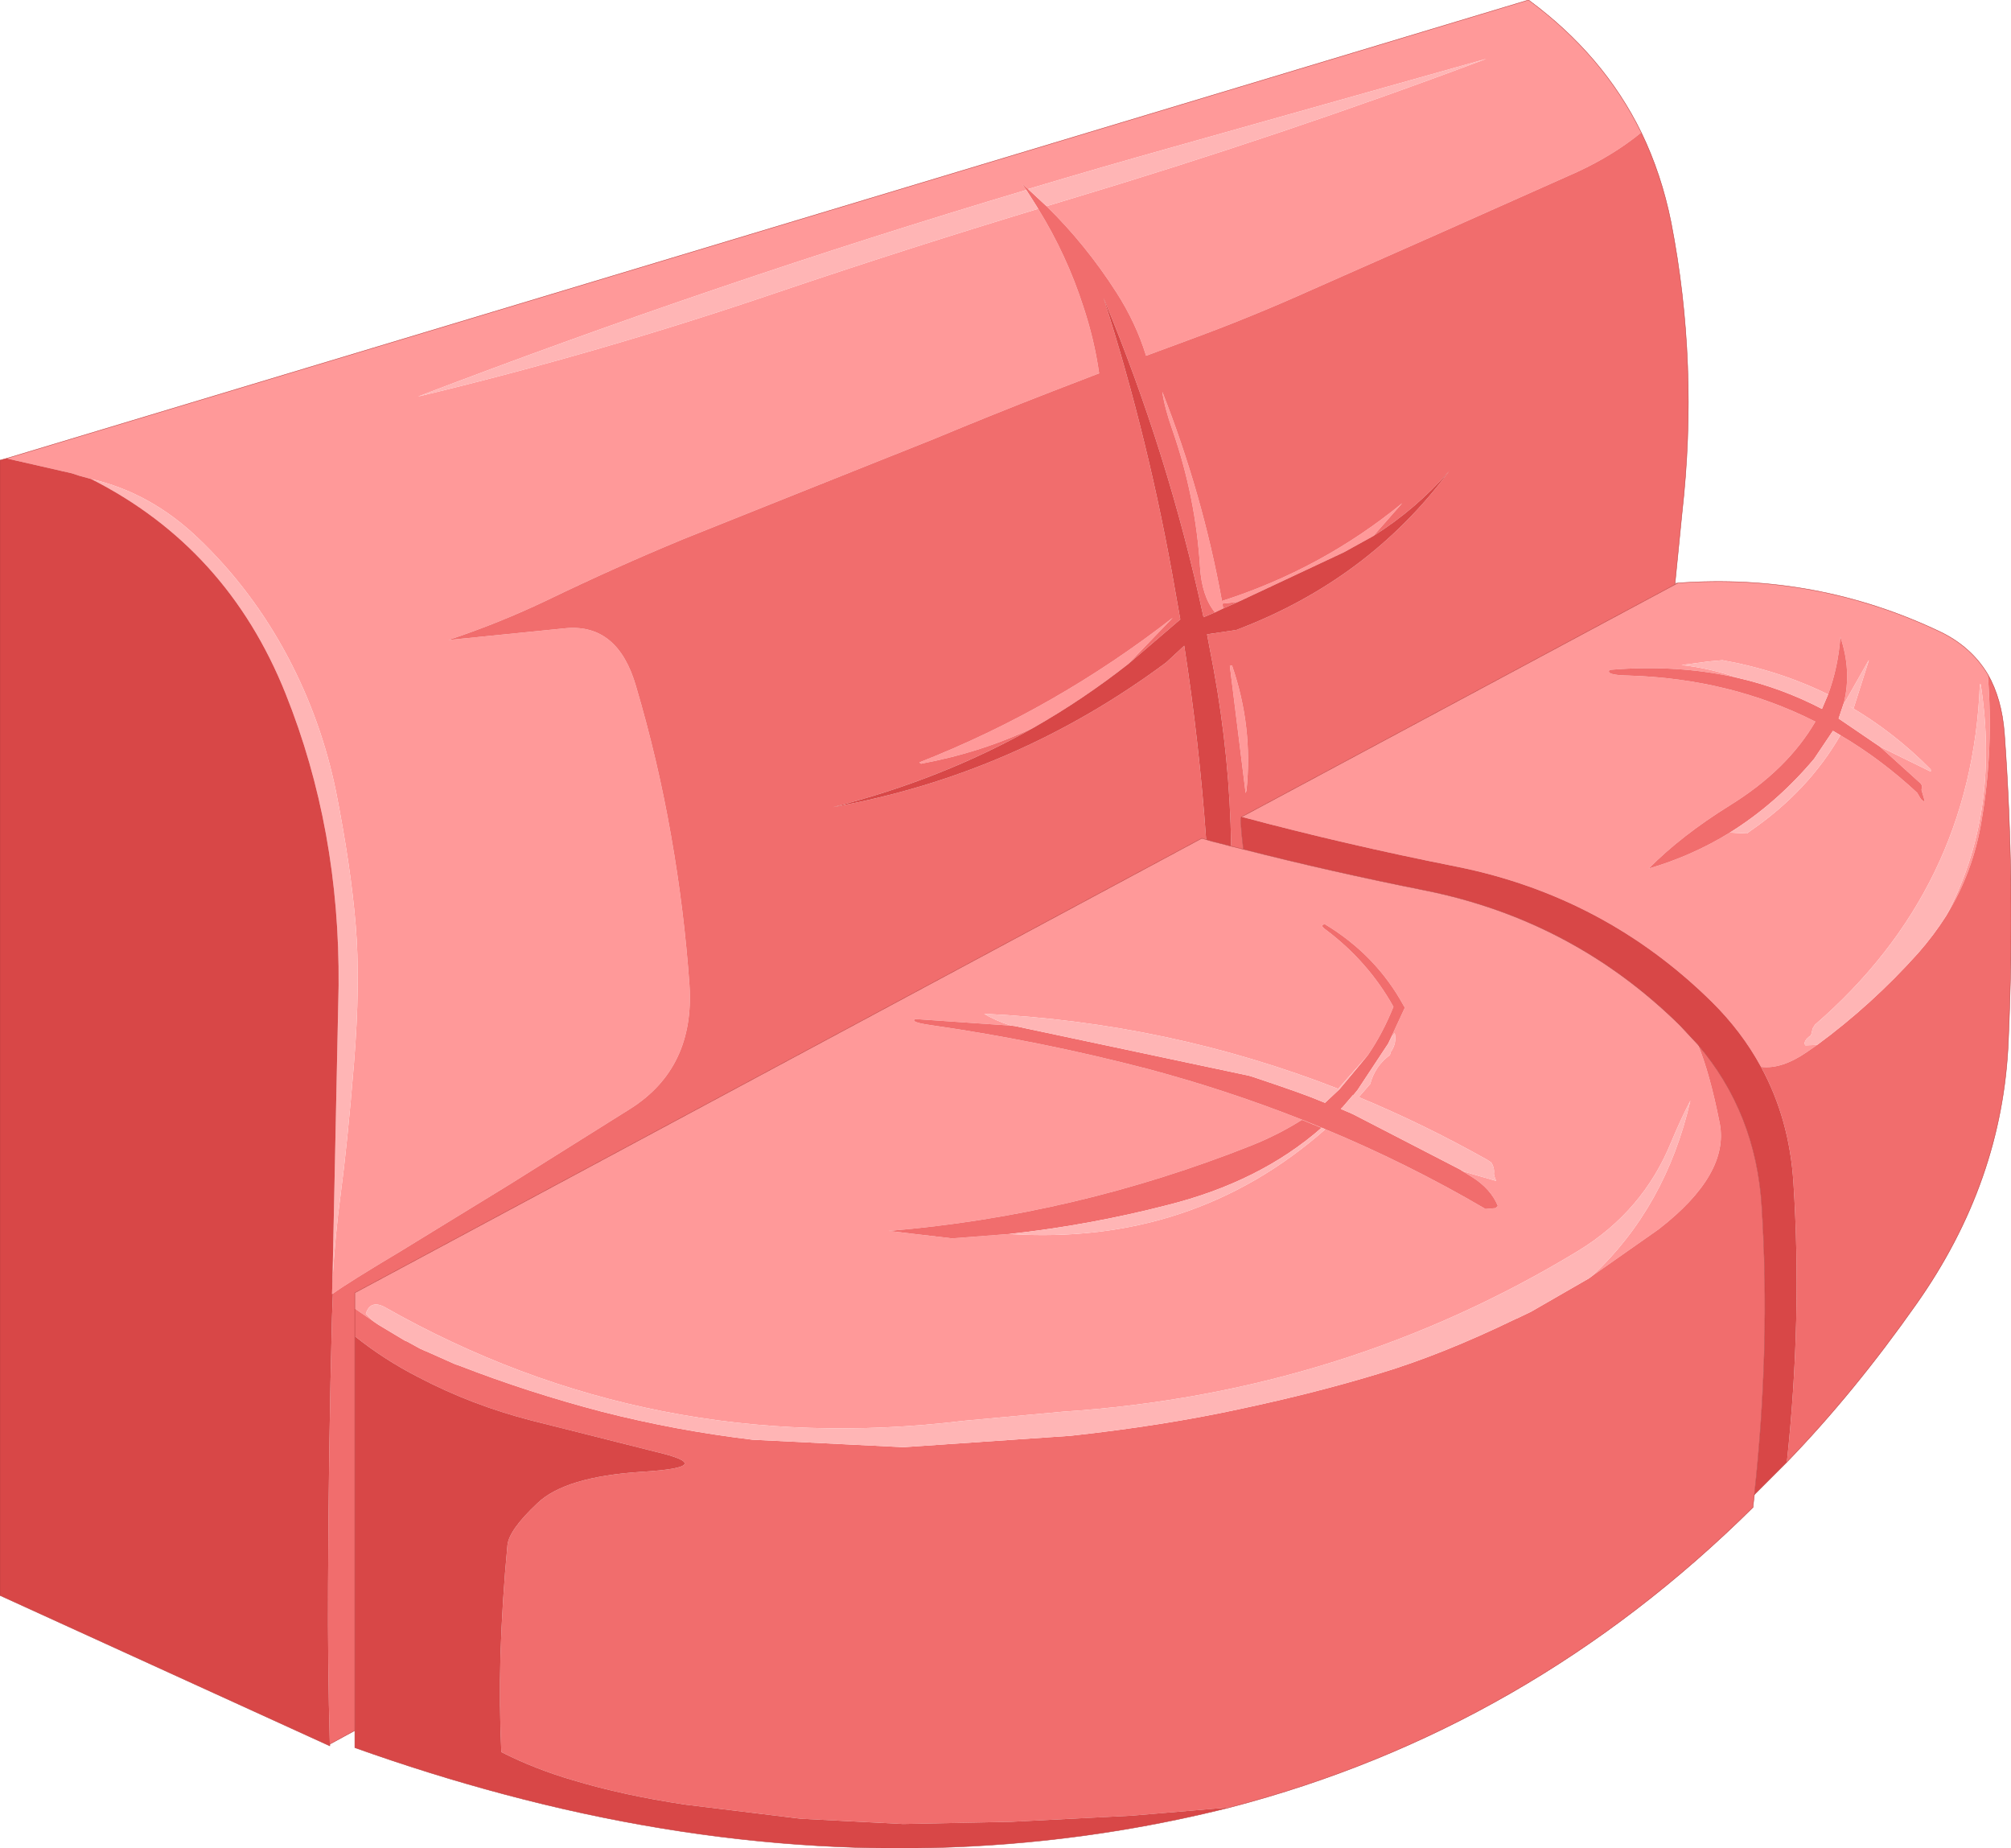 <?xml version="1.0" encoding="UTF-8" standalone="no"?>
<svg xmlns:xlink="http://www.w3.org/1999/xlink" height="210.65px" width="229.25px" xmlns="http://www.w3.org/2000/svg">
  <g transform="matrix(1.0, 0.0, 0.0, 1.0, 0.0, 0.0)">
    <path d="M191.3 66.45 Q207.05 65.3 221.15 72.0 224.7 73.7 226.6 76.85 227.3 85.35 225.9 93.5 224.95 99.4 221.85 104.4 228.05 92.8 225.8 78.0 L225.7 78.0 Q224.8 101.3 206.9 116.8 L206.65 117.2 206.45 118.0 Q205.5 118.65 205.8 119.15 L207.15 119.1 206.0 119.9 Q203.1 121.9 200.75 121.6 198.55 117.55 195.1 114.15 182.95 102.2 166.15 98.8 153.3 96.25 141.55 93.1 L190.9 66.65 191.3 66.45 M0.75 52.25 L174.25 0.0 Q182.8 6.3 187.1 15.1 184.0 17.65 179.8 19.6 L163.75 26.75 149.5 33.05 Q142.5 36.2 135.25 38.85 L130.65 40.55 Q129.5 36.8 127.25 33.3 123.75 27.85 119.3 23.5 L121.45 22.85 Q146.3 15.4 169.45 6.7 L133.95 16.7 Q125.55 19.05 117.2 21.55 L116.5 20.95 117.0 21.65 Q81.65 32.2 47.65 45.2 68.1 40.3 88.4 33.4 103.3 28.35 118.35 23.8 121.6 29.05 123.5 34.95 124.75 38.7 125.3 42.55 L119.85 44.65 Q113.15 47.25 106.55 50.0 L92.4 55.65 77.9 61.45 Q70.05 64.7 62.4 68.4 56.85 71.05 51.1 72.95 L64.55 71.6 Q70.45 71.1 72.5 78.2 75.0 86.65 76.5 95.25 78.0 103.75 78.6 112.3 79.2 121.7 71.9 126.35 L58.1 135.0 45.7 142.6 Q39.75 146.15 37.95 147.45 L37.85 147.5 37.9 146.0 Q38.2 140.8 38.85 136.0 39.6 130.4 40.35 121.25 41.1 112.05 40.55 105.45 40.0 98.8 38.3 90.2 36.65 82.15 32.85 74.95 28.75 67.2 22.55 61.3 17.15 56.15 10.4 54.6 L8.95 54.2 8.2 53.95 0.75 52.25 M208.4 79.15 Q202.8 76.4 196.35 75.25 L194.7 75.4 191.7 75.8 Q194.9 76.15 198.05 77.25 191.2 75.7 183.5 76.35 182.95 76.95 185.65 77.0 197.25 77.35 206.95 82.25 203.75 87.75 197.2 91.8 191.65 95.25 187.95 99.0 192.9 97.55 197.2 94.9 L199.15 95.0 199.55 94.7 Q206.15 90.15 209.8 83.8 214.4 86.5 218.55 90.35 L218.9 90.95 219.05 91.15 219.4 91.4 219.4 91.25 219.05 90.05 219.1 89.55 218.95 89.3 214.3 85.1 220.1 87.95 220.1 87.7 Q215.8 83.35 210.75 80.45 L211.3 80.75 213.05 75.25 213.0 75.3 210.25 80.15 210.2 80.1 Q211.1 76.45 209.8 72.6 209.55 76.05 208.4 79.15 M141.75 96.8 Q151.75 99.35 162.55 101.5 179.35 104.9 191.5 116.85 L193.55 119.05 Q194.9 122.25 196.05 128.05 197.15 133.85 189.1 140.1 L181.55 145.4 Q189.9 137.55 192.7 125.45 191.65 127.45 190.5 130.2 187.3 138.05 179.95 142.55 153.2 158.8 121.2 160.9 L109.8 161.95 Q74.25 166.25 43.8 148.95 42.2 148.15 41.7 149.75 L42.7 150.7 40.45 149.15 40.45 147.35 137.0 95.55 138.2 95.9 140.35 96.45 141.75 96.8 M158.25 118.95 L160.15 114.85 160.0 114.6 Q156.85 108.85 151.05 105.35 150.4 105.4 151.05 105.9 155.95 109.55 158.85 114.75 157.65 117.75 155.95 120.25 L152.55 124.1 Q133.2 116.55 112.2 115.55 113.4 116.3 115.25 116.9 L104.35 116.15 Q103.65 116.5 106.15 116.85 118.65 118.65 130.9 121.85 139.9 124.25 148.5 127.65 L148.45 127.65 148.4 127.65 Q145.8 129.3 142.7 130.55 122.55 138.55 101.3 140.3 L108.55 141.15 115.05 140.65 Q136.0 142.0 151.1 128.7 L150.7 128.55 Q160.3 132.5 169.35 137.8 L170.5 137.7 170.75 137.45 Q169.95 135.5 167.8 134.15 L166.75 133.5 170.55 134.6 170.4 134.2 170.3 133.8 Q170.4 133.15 170.0 132.5 L169.55 132.2 Q162.35 128.15 154.9 125.05 L156.2 123.55 Q156.75 121.5 158.45 120.25 L158.55 119.9 Q159.25 118.9 159.0 117.75 L158.7 118.1 158.25 118.95 M138.5 69.8 Q137.0 67.95 136.8 64.6 136.3 56.6 133.65 49.0 132.75 46.45 132.5 44.65 137.1 56.35 139.3 68.5 150.7 64.85 159.85 57.35 L156.55 61.1 153.2 62.95 141.9 68.25 141.15 68.6 139.35 68.8 139.45 69.35 138.5 69.8 M117.9 82.9 Q111.95 85.75 105.0 87.05 L104.8 86.9 Q120.35 80.8 133.7 70.4 L128.6 75.7 Q123.5 79.7 117.9 82.9 M140.45 75.85 Q142.85 82.8 142.1 90.1 L142.0 90.4 140.2 75.9 140.45 75.85" fill="#ff9999" fill-rule="evenodd" stroke="none"/>
    <path d="M187.1 15.1 Q189.4 19.85 190.5 25.35 193.65 41.55 191.75 58.45 L190.95 66.5 190.9 66.65 141.55 93.1 Q141.3 93.05 141.75 96.8 L140.35 96.45 Q140.2 86.35 138.35 76.25 L137.6 72.3 140.95 71.8 Q156.0 66.1 165.2 53.7 161.4 58.05 156.55 61.1 L159.85 57.35 Q150.7 64.85 139.3 68.5 137.1 56.35 132.5 44.65 132.75 46.45 133.65 49.0 136.3 56.6 136.8 64.6 137.0 67.95 138.5 69.8 L137.2 70.35 Q133.2 51.75 125.8 33.95 131.0 50.15 134.0 67.5 L134.55 70.6 128.6 75.7 133.7 70.4 Q120.35 80.8 104.8 86.9 L105.0 87.05 Q111.95 85.75 117.9 82.9 107.35 88.85 94.95 92.0 115.8 88.25 132.95 75.5 L135.0 73.6 Q136.7 84.55 137.5 95.7 L138.2 95.9 137.0 95.55 40.45 147.35 40.45 149.15 42.7 150.7 43.15 151.0 46.15 152.8 46.4 152.9 47.85 153.7 48.4 153.95 48.65 154.05 51.9 155.5 52.35 155.65 Q60.2 158.7 68.6 160.9 77.0 163.05 85.8 164.1 L103.0 164.95 122.05 163.65 Q132.6 162.5 141.35 160.6 150.05 158.75 157.25 156.55 164.4 154.4 172.75 150.35 L173.1 150.2 174.55 149.5 181.15 145.7 181.55 145.4 189.1 140.1 Q197.15 133.85 196.05 128.05 194.9 122.25 193.55 119.05 200.2 126.85 200.85 137.55 201.85 153.5 200.0 170.35 L199.85 171.65 199.85 171.8 Q174.25 197.15 140.25 206.0 L129.0 206.95 115.25 207.65 102.95 207.9 91.3 207.3 78.2 205.7 Q71.1 204.65 65.3 202.9 61.0 201.65 57.15 199.7 56.9 194.25 57.05 188.75 57.25 182.4 57.85 176.1 58.05 174.35 61.25 171.35 64.4 168.3 73.25 167.75 82.1 167.2 74.65 165.45 L60.55 161.9 Q53.75 160.15 47.65 156.95 43.75 154.95 40.45 152.3 L40.45 149.15 40.45 152.3 40.45 182.45 40.45 197.25 37.6 198.8 Q37.35 189.8 37.4 180.65 37.45 165.2 37.85 150.05 L37.95 147.45 Q39.75 146.15 45.7 142.6 L58.1 135.0 71.9 126.35 Q79.2 121.7 78.6 112.3 78.0 103.75 76.5 95.25 75.0 86.65 72.5 78.2 70.45 71.1 64.55 71.6 L51.1 72.95 Q56.85 71.05 62.4 68.4 70.05 64.7 77.9 61.45 L92.4 55.65 106.55 50.0 Q113.15 47.25 119.85 44.65 L125.3 42.55 Q124.75 38.7 123.5 34.95 121.6 29.05 118.35 23.8 L118.2 23.55 117.0 21.65 116.5 20.95 117.2 21.55 119.3 23.5 Q123.75 27.85 127.25 33.3 129.5 36.8 130.65 40.55 L135.25 38.85 Q142.5 36.2 149.5 33.05 L163.75 26.75 179.8 19.6 Q184.0 17.65 187.1 15.1 M226.6 76.85 Q228.2 79.65 228.5 83.6 229.75 100.75 228.95 118.65 228.3 134.7 218.45 148.65 211.35 158.75 203.7 166.65 205.45 150.3 204.45 134.85 204.0 127.55 200.75 121.6 203.1 121.9 206.0 119.9 L207.15 119.1 Q213.35 114.55 218.65 108.65 220.45 106.6 221.85 104.4 224.95 99.4 225.9 93.5 227.3 85.35 226.6 76.85 M208.4 79.15 Q209.55 76.05 209.8 72.6 211.1 76.45 210.2 80.1 L209.6 81.9 214.3 85.1 218.95 89.3 219.1 89.55 219.05 90.05 219.4 91.25 219.4 91.4 219.05 91.15 218.9 90.95 218.55 90.35 Q214.4 86.5 209.8 83.8 L208.95 83.3 206.8 86.5 Q202.5 91.6 197.2 94.9 192.9 97.55 187.95 99.0 191.65 95.25 197.2 91.8 203.75 87.75 206.95 82.25 197.25 77.35 185.65 77.0 182.95 76.95 183.5 76.35 191.2 75.7 198.05 77.25 203.1 78.4 207.7 80.8 L208.4 79.15 M158.25 118.95 L154.75 124.25 154.3 124.8 154.25 124.8 153.65 125.5 153.05 126.2 152.85 126.4 153.8 126.8 154.25 127.0 166.45 133.3 166.75 133.5 167.8 134.15 Q169.95 135.5 170.75 137.45 L170.5 137.7 169.35 137.8 Q160.3 132.5 150.7 128.55 L148.5 127.65 Q139.9 124.25 130.9 121.85 118.65 118.65 106.15 116.85 103.65 116.5 104.35 116.15 L115.25 116.9 115.7 116.95 142.35 122.6 143.0 122.8 145.95 123.8 147.95 124.5 Q149.5 125.05 151.05 125.7 L152.7 124.15 155.95 120.25 Q157.65 117.75 158.85 114.75 155.95 109.55 151.05 105.9 150.4 105.4 151.05 105.35 156.85 108.85 160.0 114.6 L160.15 114.85 158.25 118.95 M139.45 69.35 L139.35 68.8 141.15 68.6 139.45 69.35 M140.45 75.85 L140.2 75.9 142.0 90.4 142.1 90.1 Q142.85 82.8 140.45 75.85 M148.45 127.65 L150.65 128.55 Q143.65 134.7 133.1 137.35 124.2 139.65 115.05 140.65 L108.55 141.15 101.3 140.3 Q122.55 138.55 142.7 130.55 145.8 129.3 148.4 127.65 L148.45 127.65" fill="#f16d6d" fill-rule="evenodd" stroke="none"/>
    <path d="M119.3 23.5 L117.2 21.55 Q125.55 19.05 133.95 16.7 L169.45 6.7 Q146.3 15.4 121.45 22.85 L119.3 23.5 M117.0 21.65 L118.2 23.55 118.35 23.8 Q103.3 28.35 88.4 33.4 68.1 40.3 47.65 45.2 81.65 32.2 117.0 21.65 M198.05 77.25 Q194.9 76.15 191.7 75.8 L194.7 75.4 196.35 75.25 Q202.8 76.4 208.4 79.15 L207.7 80.8 Q203.1 78.4 198.05 77.25 M210.2 80.1 L210.25 80.15 213.0 75.3 213.05 75.25 211.3 80.75 210.75 80.45 Q215.8 83.35 220.1 87.7 L220.1 87.95 214.3 85.1 209.6 81.9 210.2 80.1 M209.8 83.8 Q206.15 90.15 199.55 94.7 L199.15 95.0 197.2 94.9 Q202.5 91.6 206.8 86.5 L208.95 83.3 209.8 83.8 M207.15 119.1 L205.8 119.15 Q205.5 118.65 206.45 118.0 L206.65 117.2 206.9 116.8 Q224.8 101.3 225.7 78.0 L225.8 78.0 Q228.05 92.8 221.85 104.4 220.45 106.6 218.65 108.65 213.35 114.55 207.15 119.1 M166.75 133.5 L166.45 133.3 154.25 127.0 153.8 126.8 152.85 126.4 153.05 126.2 153.65 125.5 154.25 124.8 154.3 124.8 154.75 124.25 158.25 118.95 158.7 118.1 159.0 117.75 Q159.25 118.9 158.55 119.9 L158.45 120.25 Q156.75 121.5 156.2 123.55 L154.9 125.05 Q162.35 128.15 169.55 132.2 L170.0 132.5 Q170.4 133.15 170.3 133.8 L170.4 134.2 170.55 134.6 166.75 133.5 M155.95 120.25 L152.7 124.15 151.05 125.7 Q149.5 125.05 147.95 124.5 L145.95 123.8 143.0 122.8 142.35 122.6 115.7 116.95 115.25 116.9 Q113.4 116.3 112.2 115.55 133.2 116.55 152.55 124.1 L155.95 120.25 M148.5 127.65 L150.7 128.55 151.1 128.7 Q136.0 142.0 115.05 140.65 124.2 139.65 133.1 137.35 143.65 134.7 150.65 128.55 L148.45 127.65 148.5 127.65 M181.55 145.4 L181.15 145.7 174.55 149.5 173.1 150.2 172.75 150.35 Q164.4 154.4 157.25 156.55 150.05 158.75 141.35 160.6 132.6 162.5 122.05 163.65 L103.0 164.95 85.8 164.1 Q77.0 163.05 68.6 160.9 60.2 158.7 52.35 155.65 L51.9 155.5 48.65 154.05 48.4 153.95 47.85 153.7 46.4 152.9 46.15 152.8 43.15 151.0 42.7 150.7 41.7 149.75 Q42.2 148.15 43.8 148.95 74.25 166.25 109.8 161.95 L121.2 160.9 Q153.2 158.8 179.95 142.55 187.3 138.05 190.5 130.2 191.65 127.45 192.7 125.45 189.9 137.55 181.55 145.4 M10.4 54.6 Q17.15 56.15 22.55 61.3 28.75 67.2 32.85 74.95 36.65 82.15 38.3 90.2 40.0 98.8 40.55 105.45 41.1 112.05 40.35 121.25 39.6 130.4 38.85 136.0 38.2 140.8 37.9 146.0 L38.6 112.35 Q38.75 94.5 32.55 79.05 25.9 62.45 10.4 54.6" fill="#ffb5b5" fill-rule="evenodd" stroke="none"/>
    <path d="M203.7 166.65 L200.0 170.35 Q201.85 153.5 200.85 137.55 200.2 126.85 193.55 119.05 L191.5 116.85 Q179.35 104.9 162.55 101.5 151.75 99.35 141.75 96.8 141.3 93.05 141.55 93.1 153.3 96.25 166.15 98.8 182.95 102.2 195.1 114.15 198.55 117.55 200.75 121.6 204.0 127.55 204.45 134.85 205.45 150.3 203.7 166.65 M140.25 206.0 Q134.1 207.55 127.75 208.6 93.75 214.2 57.45 204.5 49.0 202.25 40.45 199.2 L40.45 197.25 40.45 182.45 40.45 152.3 Q43.75 154.95 47.65 156.95 53.75 160.15 60.55 161.9 L74.65 165.45 Q82.1 167.2 73.25 167.75 64.4 168.3 61.25 171.35 58.05 174.35 57.85 176.1 57.25 182.4 57.05 188.75 56.9 194.25 57.15 199.7 61.0 201.65 65.3 202.9 71.1 204.65 78.2 205.7 L91.3 207.3 102.95 207.9 115.25 207.65 129.0 206.95 140.25 206.0 M37.6 198.8 L37.6 199.0 0.0 181.85 0.0 168.1 0.0 135.7 0.0 106.05 0.0 77.3 0.0 52.45 0.75 52.25 8.2 53.95 8.95 54.2 10.4 54.6 Q25.9 62.45 32.55 79.05 38.75 94.5 38.6 112.35 L37.9 146.0 37.85 147.5 37.95 147.45 37.85 150.05 Q37.45 165.2 37.4 180.65 37.35 189.8 37.6 198.8 M156.55 61.1 Q161.4 58.05 165.2 53.7 156.0 66.1 140.95 71.8 L137.6 72.3 138.35 76.25 Q140.2 86.35 140.35 96.45 L138.2 95.9 137.5 95.7 Q136.7 84.55 135.0 73.6 L132.95 75.5 Q115.8 88.25 94.95 92.0 107.35 88.85 117.9 82.9 123.5 79.7 128.6 75.7 L134.55 70.6 134.0 67.5 Q131.0 50.15 125.8 33.95 133.2 51.75 137.2 70.35 L138.5 69.8 139.45 69.35 141.15 68.6 141.9 68.25 153.2 62.95 156.55 61.1" fill="#d84747" fill-rule="evenodd" stroke="none"/>
    <path d="M187.1 15.1 Q189.4 19.85 190.5 25.35 193.65 41.55 191.75 58.45 L190.95 66.5 191.3 66.45 Q207.05 65.3 221.15 72.0 224.7 73.7 226.6 76.85 228.2 79.65 228.5 83.6 229.75 100.75 228.95 118.65 228.3 134.7 218.45 148.65 211.35 158.75 203.7 166.65 L200.0 170.35 199.85 171.65 199.85 171.8 Q174.25 197.15 140.25 206.0 134.1 207.55 127.75 208.6 93.75 214.2 57.45 204.5 49.0 202.25 40.45 199.2 L40.45 197.25 37.6 198.8 37.6 199.0 0.0 181.85 0.0 168.1 0.0 135.7 0.0 106.05 0.0 77.3 0.0 52.45 0.75 52.25 174.25 0.0 Q182.8 6.3 187.1 15.1 M190.95 66.5 L190.9 66.65 191.3 66.45 M40.45 149.15 L40.45 152.3 40.45 182.45 40.45 197.25 M141.55 93.1 L190.9 66.65 M137.0 95.55 L40.45 147.35 40.45 149.15" fill="none" stroke="#ba3f3f" stroke-linecap="round" stroke-linejoin="round" stroke-width="0.05"/>
    <path d="M141.75 96.8 Q151.75 99.35 162.55 101.5 179.35 104.9 191.5 116.85 L193.55 119.05 Q200.2 126.85 200.85 137.55 201.85 153.5 200.0 170.35 M140.35 96.45 L141.75 96.8 Q141.3 93.05 141.55 93.1 M140.35 96.45 L138.2 95.9 137.0 95.55" fill="none" stroke="#ba3f3f" stroke-linecap="round" stroke-linejoin="round" stroke-width="0.05"/>
  </g>
</svg>
